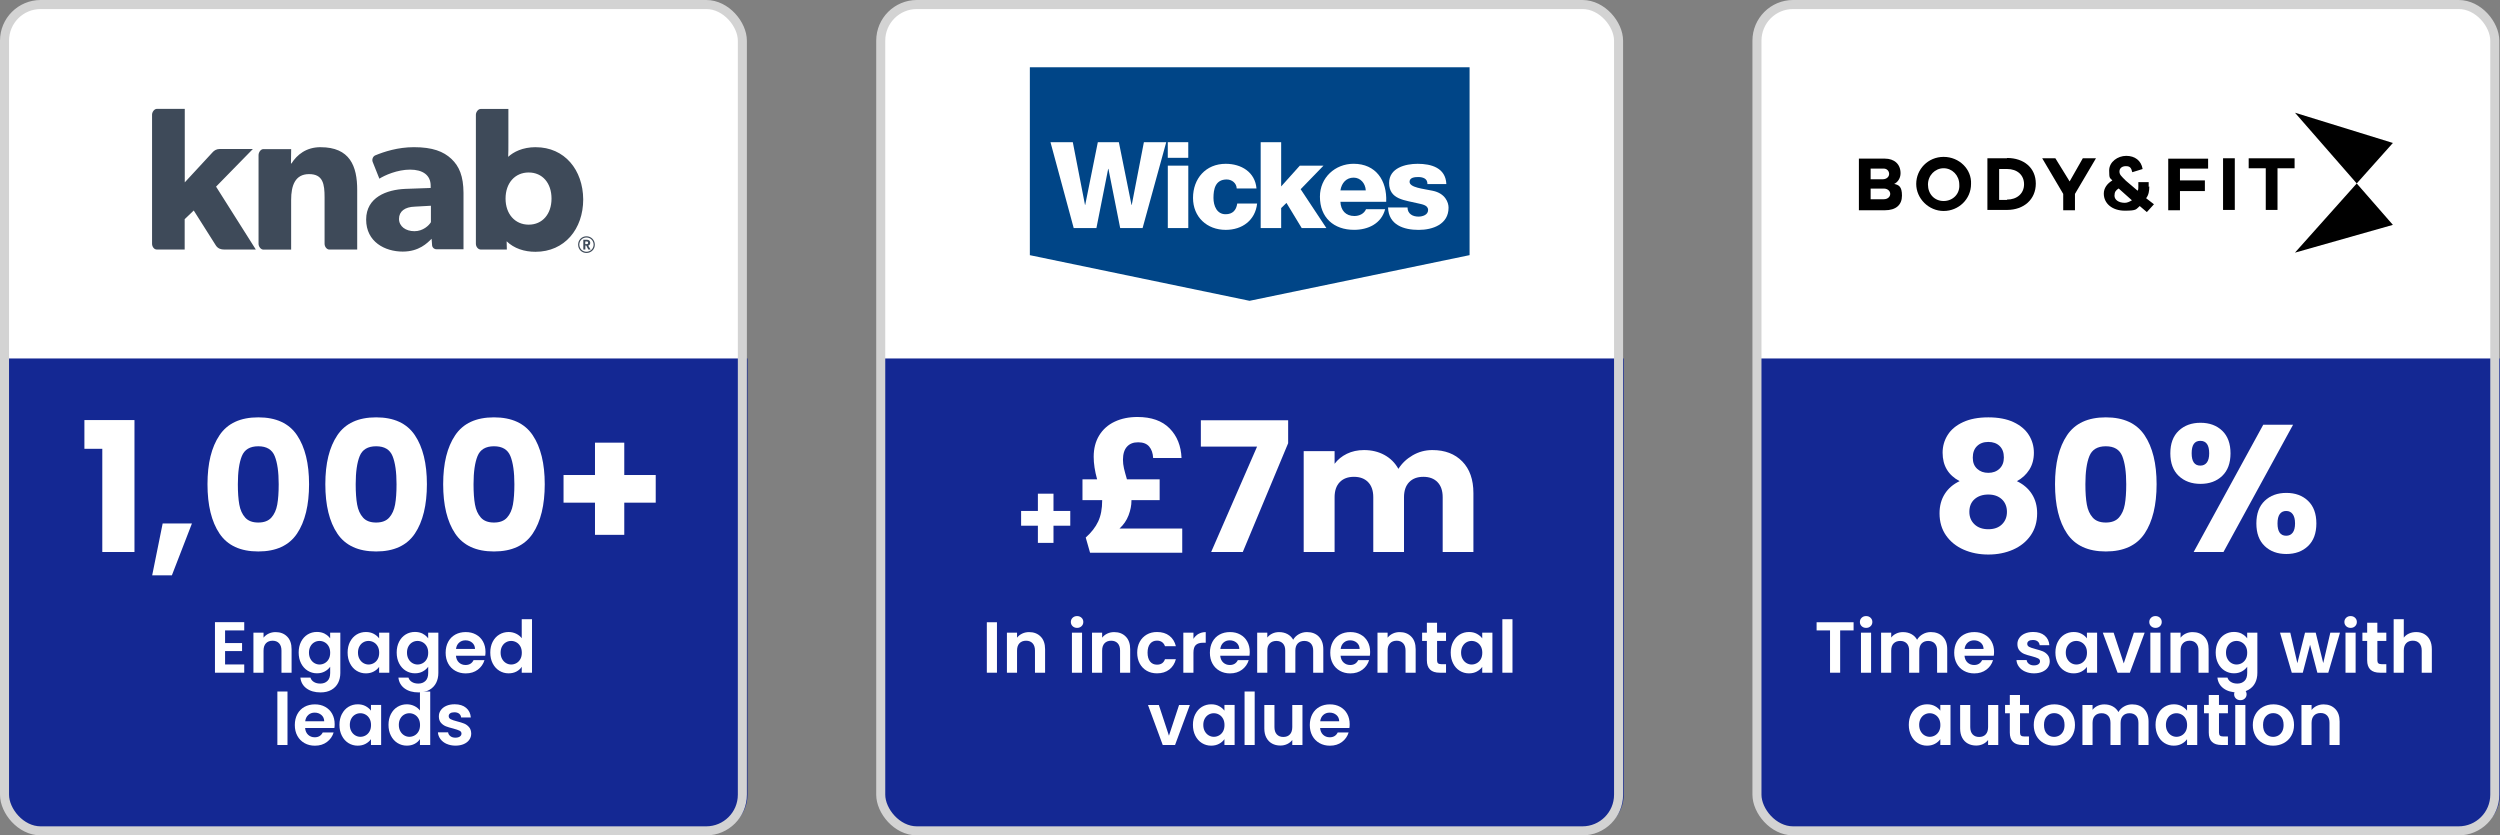 <?xml version="1.0" encoding="UTF-8"?>
<svg id="Layer_2" data-name="Layer 2" xmlns="http://www.w3.org/2000/svg" xmlns:xlink="http://www.w3.org/1999/xlink" viewBox="0 0 829.93 277.32">
  <rect x="0" y="0" width="829.93" height="277.32" fill="#808080" stroke="none"/>
  <defs>
    <style>
      .cls-1 {
        fill: #004587;
      }

      .cls-2 {
        fill: #fff;
      }

      .cls-3, .cls-4 {
        fill: none;
      }

      .cls-5 {
        clip-path: url(#clippath-1);
      }

      .cls-4 {
        stroke: #d3d3d3;
        stroke-miterlimit: 10;
        stroke-width: 3px;
      }

      .cls-6 {
        fill: #3e4a59;
      }

      .cls-7 {
        clip-path: url(#clippath);
      }

      .cls-8 {
        fill: #142893;
      }
    </style>
    <clipPath id="clippath">
      <rect class="cls-3" x="336.66" y="17.12" width="156.38" height="88.12"/>
    </clipPath>
    <clipPath id="clippath-1">
      <rect class="cls-3" x="336.66" y="17.12" width="156.38" height="88.12"/>
    </clipPath>
  </defs>
  <rect class="cls-2" x="1.5" y="1.5" width="244.94" height="271.3" rx="12" ry="12"/>
  <path class="cls-8" d="M1.5,119h246.67v144.82c0,6.62-5.38,12-12,12H13.5c-6.62,0-12-5.38-12-12V119h0Z"/>
  <rect class="cls-4" x="1.5" y="1.5" width="244.94" height="274.32" rx="12" ry="12"/>
  <g>
    <rect class="cls-3" x="3" y="136.28" width="241.63" height="49.54"/>
    <path class="cls-2" d="M28.02,148.99v-9.54h16.62v43.8h-10.68v-34.26h-5.94Z"/>
    <path class="cls-2" d="M63.72,173.77l-6.66,17.22h-6.54l3.48-17.22h9.72Z"/>
    <path class="cls-2" d="M72.87,144.49c2.66-3.96,6.95-5.94,12.87-5.94s10.21,1.98,12.87,5.94c2.66,3.96,3.99,9.38,3.99,16.26s-1.33,12.42-3.99,16.38c-2.66,3.96-6.95,5.94-12.87,5.94s-10.21-1.98-12.87-5.94c-2.66-3.96-3.99-9.42-3.99-16.38s1.33-12.3,3.99-16.26ZM91.2,151.42c-.88-2.18-2.7-3.27-5.46-3.27s-4.58,1.09-5.46,3.27c-.88,2.18-1.32,5.29-1.32,9.33,0,2.72.16,4.97.48,6.75.32,1.78.97,3.22,1.95,4.32.98,1.1,2.43,1.65,4.35,1.65s3.37-.55,4.35-1.65c.98-1.1,1.63-2.54,1.95-4.32.32-1.78.48-4.03.48-6.75,0-4.04-.44-7.15-1.32-9.33Z"/>
    <path class="cls-2" d="M111.99,144.49c2.66-3.96,6.95-5.94,12.87-5.94s10.21,1.98,12.87,5.94c2.66,3.96,3.99,9.38,3.99,16.26s-1.33,12.42-3.99,16.38c-2.66,3.96-6.95,5.94-12.87,5.94s-10.21-1.98-12.87-5.94c-2.66-3.96-3.99-9.42-3.99-16.38s1.33-12.3,3.99-16.26ZM130.32,151.42c-.88-2.18-2.7-3.27-5.46-3.27s-4.58,1.09-5.46,3.27c-.88,2.18-1.32,5.29-1.32,9.33,0,2.72.16,4.97.48,6.75.32,1.78.97,3.22,1.95,4.32.98,1.1,2.43,1.65,4.35,1.65s3.37-.55,4.35-1.65c.98-1.1,1.63-2.54,1.95-4.32.32-1.78.48-4.03.48-6.75,0-4.04-.44-7.15-1.32-9.33Z"/>
    <path class="cls-2" d="M151.11,144.49c2.66-3.96,6.95-5.94,12.87-5.94s10.21,1.98,12.87,5.94c2.66,3.96,3.99,9.38,3.99,16.26s-1.33,12.42-3.99,16.38c-2.66,3.96-6.95,5.94-12.87,5.94s-10.21-1.98-12.87-5.94c-2.66-3.96-3.99-9.42-3.99-16.38s1.33-12.3,3.99-16.26ZM169.44,151.42c-.88-2.18-2.7-3.27-5.46-3.27s-4.58,1.09-5.46,3.27c-.88,2.18-1.32,5.29-1.32,9.33,0,2.72.16,4.97.48,6.75.32,1.78.97,3.22,1.95,4.32.98,1.1,2.43,1.65,4.35,1.65s3.37-.55,4.35-1.65c.98-1.1,1.63-2.54,1.95-4.32.32-1.78.48-4.03.48-6.75,0-4.04-.44-7.15-1.32-9.33Z"/>
    <path class="cls-2" d="M217.68,166.87h-10.44v10.68h-9.72v-10.68h-10.44v-9.18h10.44v-10.74h9.72v10.74h10.44v9.18Z"/>
  </g>
  <g>
    <rect class="cls-3" x="9.92" y="195.34" width="228.1" height="62.21"/>
    <path class="cls-2" d="M74.72,209.28v4.2h5.64v2.66h-5.64v4.44h6.36v2.74h-9.72v-16.78h9.72v2.74h-6.36Z"/>
    <path class="cls-2" d="M95.34,211.34c.98,1,1.46,2.4,1.46,4.19v7.8h-3.36v-7.34c0-1.06-.26-1.87-.79-2.44-.53-.57-1.25-.85-2.16-.85s-1.66.28-2.2.85c-.54.57-.8,1.38-.8,2.44v7.34h-3.36v-13.3h3.36v1.66c.45-.58,1.02-1.03,1.72-1.36.7-.33,1.46-.49,2.29-.49,1.58,0,2.86.5,3.84,1.5Z"/>
    <path class="cls-2" d="M107.82,210.4c.75.39,1.34.9,1.78,1.52v-1.9h3.38v13.39c0,1.23-.25,2.33-.74,3.3-.5.97-1.24,1.74-2.23,2.3-.99.57-2.19.85-3.6.85-1.89,0-3.44-.44-4.64-1.32s-1.89-2.08-2.05-3.6h3.34c.18.61.56,1.09,1.14,1.45.58.36,1.29.54,2.12.54.98,0,1.77-.29,2.38-.88.61-.58.91-1.47.91-2.65v-2.06c-.43.62-1.03,1.14-1.79,1.56s-1.63.62-2.6.62c-1.12,0-2.14-.29-3.07-.86-.93-.58-1.66-1.39-2.2-2.44-.54-1.05-.8-2.25-.8-3.61s.27-2.54.8-3.58c.54-1.04,1.26-1.84,2.18-2.4.92-.56,1.95-.84,3.08-.84.99,0,1.86.2,2.62.59ZM109.12,214.58c-.32-.58-.75-1.03-1.3-1.34-.54-.31-1.13-.47-1.75-.47s-1.2.15-1.73.46c-.53.3-.96.75-1.28,1.33s-.49,1.28-.49,2.08.16,1.5.49,2.1c.33.6.76,1.06,1.3,1.38.54.32,1.11.48,1.72.48s1.21-.16,1.75-.47c.54-.31.98-.76,1.3-1.34.32-.58.48-1.28.48-2.1s-.16-1.52-.48-2.1Z"/>
    <path class="cls-2" d="M116.21,213.05c.54-1.04,1.26-1.84,2.18-2.4.92-.56,1.95-.84,3.08-.84.99,0,1.86.2,2.6.6.74.4,1.34.9,1.79,1.51v-1.9h3.38v13.3h-3.38v-1.94c-.43.62-1.03,1.14-1.79,1.55s-1.64.61-2.63.61c-1.12,0-2.14-.29-3.06-.86s-1.65-1.39-2.18-2.44c-.54-1.05-.8-2.25-.8-3.61s.27-2.54.8-3.58ZM125.39,214.58c-.32-.58-.75-1.03-1.3-1.34-.54-.31-1.13-.47-1.75-.47s-1.2.15-1.73.46c-.53.3-.96.75-1.28,1.33s-.49,1.28-.49,2.08.16,1.5.49,2.1c.33.6.76,1.06,1.3,1.38.54.32,1.11.48,1.72.48s1.21-.16,1.75-.47c.54-.31.98-.76,1.3-1.34.32-.58.48-1.28.48-2.1s-.16-1.52-.48-2.1Z"/>
    <path class="cls-2" d="M140.36,210.4c.75.39,1.34.9,1.78,1.52v-1.9h3.38v13.39c0,1.23-.25,2.33-.74,3.3-.5.97-1.24,1.74-2.23,2.3-.99.57-2.19.85-3.6.85-1.89,0-3.44-.44-4.64-1.32s-1.89-2.08-2.05-3.6h3.34c.18.61.56,1.09,1.14,1.45.58.36,1.29.54,2.12.54.98,0,1.77-.29,2.38-.88.61-.58.91-1.47.91-2.65v-2.06c-.43.62-1.03,1.14-1.79,1.56s-1.63.62-2.6.62c-1.12,0-2.14-.29-3.07-.86-.93-.58-1.66-1.39-2.2-2.44-.54-1.05-.8-2.25-.8-3.61s.27-2.54.8-3.58c.54-1.04,1.26-1.84,2.18-2.4.92-.56,1.95-.84,3.08-.84.99,0,1.86.2,2.62.59ZM141.66,214.58c-.32-.58-.75-1.03-1.3-1.34-.54-.31-1.13-.47-1.75-.47s-1.2.15-1.73.46c-.53.3-.96.75-1.28,1.33s-.49,1.28-.49,2.08.16,1.5.49,2.1c.33.6.76,1.06,1.3,1.38.54.32,1.11.48,1.72.48s1.21-.16,1.75-.47c.54-.31.98-.76,1.3-1.34.32-.58.48-1.28.48-2.1s-.16-1.52-.48-2.1Z"/>
    <path class="cls-2" d="M161.08,217.68h-9.72c.08.96.42,1.71,1.01,2.26.59.54,1.32.82,2.18.82,1.25,0,2.14-.54,2.66-1.61h3.62c-.38,1.28-1.12,2.33-2.21,3.16-1.09.82-2.42,1.24-4.01,1.24-1.28,0-2.43-.28-3.44-.85-1.02-.57-1.81-1.37-2.38-2.41-.57-1.04-.85-2.24-.85-3.6s.28-2.58.84-3.62,1.34-1.84,2.35-2.4c1.01-.56,2.17-.84,3.48-.84s2.4.27,3.4.82,1.78,1.32,2.33,2.32c.55,1,.83,2.15.83,3.44,0,.48-.03.91-.1,1.3ZM157.69,215.43c-.02-.86-.33-1.56-.94-2.08-.61-.52-1.35-.78-2.23-.78-.83,0-1.53.25-2.1.76-.57.5-.92,1.2-1.04,2.1h6.31Z"/>
    <path class="cls-2" d="M163.56,213.05c.54-1.04,1.27-1.84,2.2-2.4.93-.56,1.96-.84,3.1-.84.86,0,1.69.19,2.47.56.78.38,1.41.88,1.87,1.5v-6.31h3.41v17.76h-3.41v-1.97c-.42.66-1,1.18-1.75,1.58-.75.4-1.62.6-2.62.6-1.12,0-2.14-.29-3.07-.86-.93-.58-1.66-1.39-2.2-2.44-.54-1.05-.8-2.25-.8-3.61s.27-2.54.8-3.58ZM172.74,214.58c-.32-.58-.75-1.03-1.3-1.34-.54-.31-1.13-.47-1.75-.47s-1.2.15-1.73.46c-.53.3-.96.75-1.28,1.33s-.49,1.28-.49,2.08.16,1.5.49,2.1c.33.6.76,1.06,1.3,1.38.54.32,1.11.48,1.72.48s1.21-.16,1.75-.47c.54-.31.98-.76,1.3-1.34.32-.58.48-1.28.48-2.1s-.16-1.52-.48-2.1Z"/>
    <path class="cls-2" d="M95.44,229.56v17.76h-3.36v-17.76h3.36Z"/>
    <path class="cls-2" d="M111.01,241.68h-9.72c.08.96.42,1.71,1.01,2.26.59.54,1.32.82,2.18.82,1.25,0,2.14-.54,2.66-1.61h3.62c-.38,1.28-1.12,2.33-2.21,3.16-1.09.82-2.42,1.24-4.01,1.24-1.28,0-2.43-.28-3.44-.85-1.02-.57-1.81-1.37-2.38-2.41-.57-1.04-.85-2.24-.85-3.6s.28-2.58.84-3.62,1.34-1.84,2.35-2.4c1.01-.56,2.17-.84,3.48-.84s2.4.27,3.4.82,1.78,1.32,2.33,2.32c.55,1,.83,2.15.83,3.44,0,.48-.03.91-.1,1.3ZM107.63,239.43c-.02-.86-.33-1.56-.94-2.08-.61-.52-1.35-.78-2.23-.78-.83,0-1.53.25-2.1.76-.57.5-.92,1.2-1.04,2.1h6.31Z"/>
    <path class="cls-2" d="M113.5,237.05c.54-1.04,1.26-1.84,2.18-2.4.92-.56,1.95-.84,3.08-.84.99,0,1.86.2,2.6.6.74.4,1.34.9,1.79,1.51v-1.9h3.38v13.3h-3.38v-1.94c-.43.62-1.03,1.14-1.79,1.55s-1.64.61-2.63.61c-1.12,0-2.14-.29-3.06-.86s-1.65-1.39-2.18-2.44c-.54-1.05-.8-2.25-.8-3.61s.27-2.54.8-3.58ZM122.68,238.58c-.32-.58-.75-1.03-1.3-1.34-.54-.31-1.13-.47-1.75-.47s-1.2.15-1.73.46c-.53.3-.96.75-1.28,1.33s-.49,1.28-.49,2.08.16,1.5.49,2.1c.33.6.76,1.06,1.3,1.38.54.32,1.11.48,1.72.48s1.21-.16,1.75-.47c.54-.31.98-.76,1.3-1.34.32-.58.48-1.28.48-2.1s-.16-1.52-.48-2.1Z"/>
    <path class="cls-2" d="M129.77,237.05c.54-1.04,1.27-1.84,2.2-2.4.93-.56,1.96-.84,3.1-.84.86,0,1.69.19,2.47.56.78.38,1.41.88,1.87,1.5v-6.31h3.41v17.76h-3.41v-1.97c-.42.66-1,1.18-1.75,1.58-.75.4-1.62.6-2.62.6-1.12,0-2.14-.29-3.07-.86-.93-.58-1.66-1.39-2.2-2.44-.54-1.05-.8-2.25-.8-3.61s.27-2.54.8-3.58ZM138.95,238.58c-.32-.58-.75-1.03-1.3-1.34-.54-.31-1.13-.47-1.75-.47s-1.2.15-1.73.46c-.53.3-.96.75-1.28,1.33s-.49,1.28-.49,2.08.16,1.5.49,2.1c.33.6.76,1.06,1.3,1.38.54.32,1.11.48,1.72.48s1.21-.16,1.75-.47c.54-.31.98-.76,1.3-1.34.32-.58.48-1.28.48-2.1s-.16-1.52-.48-2.1Z"/>
    <path class="cls-2" d="M148.26,246.95c-.86-.39-1.55-.92-2.05-1.6-.5-.67-.78-1.42-.83-2.23h3.38c.06.51.32.94.76,1.27.44.34.99.5,1.64.5s1.14-.13,1.5-.38c.36-.26.54-.58.54-.98,0-.43-.22-.76-.66-.97-.44-.22-1.14-.45-2.1-.71-.99-.24-1.8-.49-2.44-.74-.63-.26-1.18-.65-1.63-1.18-.46-.53-.68-1.24-.68-2.14,0-.74.21-1.41.64-2.02s1.03-1.09,1.82-1.44c.79-.35,1.72-.53,2.8-.53,1.58,0,2.85.4,3.79,1.19.94.79,1.46,1.86,1.56,3.2h-3.22c-.05-.53-.27-.95-.66-1.26-.39-.31-.92-.47-1.57-.47-.61,0-1.08.11-1.4.34-.33.22-.49.54-.49.94,0,.45.22.79.67,1.02.45.23,1.14.47,2.09.71.96.24,1.75.49,2.38.74.62.26,1.16.65,1.62,1.19s.69,1.24.71,2.12c0,.77-.21,1.46-.64,2.06-.42.61-1.03,1.08-1.82,1.43-.79.34-1.72.52-2.77.52s-2.06-.2-2.93-.59Z"/>
  </g>
  <rect class="cls-2" x="292.38" y="1.5" width="244.94" height="271.3" rx="12" ry="12"/>
  <path class="cls-8" d="M292.38,119h246.67v144.82c0,6.62-5.38,12-12,12h-222.67c-6.62,0-12-5.38-12-12V119h0Z"/>
  <rect class="cls-4" x="292.38" y="1.5" width="244.94" height="274.32" rx="12" ry="12"/>
  <g>
    <rect class="cls-3" x="320.39" y="136.28" width="188.93" height="49.54"/>
    <path class="cls-2" d="M355.3,174.52h-5.57v5.7h-5.18v-5.7h-5.57v-4.9h5.57v-5.73h5.18v5.73h5.57v4.9Z"/>
    <path class="cls-2" d="M392.47,175.45v8.04h-30.6l-1.44-5.04c1.88-1.68,3.26-3.46,4.14-5.34.88-1.88,1.32-4.2,1.32-6.96v-.12h-6.54v-6.9h4.86c-.76-2.72-1.14-5.22-1.14-7.5,0-2.72.61-5.08,1.83-7.08,1.22-2,2.93-3.52,5.13-4.56,2.2-1.04,4.72-1.56,7.56-1.56,4.64,0,8.2,1.26,10.68,3.78,2.48,2.52,3.8,5.8,3.96,9.84h-9.42c-.08-1.6-.52-2.87-1.32-3.81-.8-.94-2.02-1.41-3.66-1.41s-2.84.49-3.72,1.47c-.88.98-1.32,2.43-1.32,4.35,0,.92.11,1.86.33,2.82.22.96.55,2.18.99,3.66h10.86v6.9h-9.36v.18c0,1.56-.32,3.18-.96,4.86-.64,1.68-1.64,3.14-3,4.38h20.82Z"/>
    <path class="cls-2" d="M427.63,147.13l-15.06,36.12h-10.5l15.24-34.98h-18.66v-8.76h28.98v7.62Z"/>
    <path class="cls-2" d="M485.44,153.19c2.46,2.52,3.69,6.02,3.69,10.5v19.56h-10.2v-18.18c0-2.16-.57-3.83-1.71-5.01-1.14-1.18-2.71-1.77-4.71-1.77s-3.57.59-4.71,1.77c-1.14,1.18-1.71,2.85-1.71,5.01v18.18h-10.2v-18.18c0-2.16-.57-3.83-1.71-5.01-1.14-1.18-2.71-1.77-4.71-1.77s-3.57.59-4.71,1.77c-1.14,1.18-1.71,2.85-1.71,5.01v18.18h-10.26v-33.48h10.26v4.2c1.04-1.4,2.4-2.51,4.08-3.33,1.68-.82,3.58-1.23,5.7-1.23,2.52,0,4.77.54,6.75,1.62,1.98,1.08,3.53,2.62,4.65,4.62,1.16-1.84,2.74-3.34,4.74-4.5,2-1.16,4.18-1.74,6.54-1.74,4.16,0,7.47,1.26,9.93,3.78Z"/>
  </g>
  <g>
    <rect class="cls-3" x="300.8" y="195.34" width="228.1" height="62.21"/>
    <path class="cls-2" d="M330.96,206.57v16.75h-3.36v-16.75h3.36Z"/>
    <path class="cls-2" d="M345.48,211.34c.98,1,1.46,2.4,1.46,4.19v7.8h-3.36v-7.34c0-1.06-.26-1.87-.79-2.44-.53-.57-1.25-.85-2.16-.85s-1.66.28-2.2.85c-.54.57-.8,1.38-.8,2.44v7.34h-3.36v-13.3h3.36v1.66c.45-.58,1.02-1.03,1.72-1.36.7-.33,1.46-.49,2.29-.49,1.58,0,2.86.5,3.84,1.5Z"/>
    <path class="cls-2" d="M356.08,207.88c-.39-.38-.59-.84-.59-1.4s.2-1.03.59-1.4.88-.56,1.48-.56,1.08.19,1.48.56.59.84.59,1.4-.2,1.03-.59,1.4-.88.56-1.48.56-1.08-.19-1.48-.56ZM359.21,210.03v13.3h-3.36v-13.3h3.36Z"/>
    <path class="cls-2" d="M373.73,211.34c.98,1,1.46,2.4,1.46,4.19v7.8h-3.36v-7.34c0-1.06-.26-1.87-.79-2.44-.53-.57-1.25-.85-2.16-.85s-1.66.28-2.2.85c-.54.57-.8,1.38-.8,2.44v7.34h-3.36v-13.3h3.36v1.66c.45-.58,1.02-1.03,1.72-1.36.7-.33,1.46-.49,2.29-.49,1.58,0,2.86.5,3.84,1.5Z"/>
    <path class="cls-2" d="M378.36,213.06c.56-1.03,1.34-1.83,2.33-2.4.99-.57,2.13-.85,3.41-.85,1.65,0,3.01.41,4.09,1.24s1.8,1.98,2.17,3.47h-3.62c-.19-.58-.52-1.03-.97-1.36s-1.02-.49-1.69-.49c-.96,0-1.72.35-2.28,1.04s-.84,1.68-.84,2.96.28,2.24.84,2.94c.56.7,1.32,1.04,2.28,1.04,1.36,0,2.25-.61,2.66-1.82h3.62c-.37,1.44-1.1,2.58-2.18,3.43-1.09.85-2.45,1.27-4.08,1.27-1.28,0-2.42-.28-3.41-.85-.99-.57-1.77-1.37-2.33-2.4s-.84-2.24-.84-3.61.28-2.58.84-3.61Z"/>
    <path class="cls-2" d="M397.88,210.44c.7-.4,1.49-.6,2.39-.6v3.53h-.89c-1.06,0-1.85.25-2.39.74s-.8,1.36-.8,2.59v6.62h-3.36v-13.3h3.36v2.06c.43-.7,1-1.26,1.69-1.66Z"/>
    <path class="cls-2" d="M414.79,217.68h-9.72c.08.96.42,1.71,1.01,2.26.59.54,1.32.82,2.18.82,1.25,0,2.14-.54,2.66-1.61h3.62c-.38,1.28-1.12,2.33-2.21,3.16-1.09.82-2.42,1.24-4.01,1.24-1.28,0-2.43-.28-3.44-.85-1.02-.57-1.81-1.37-2.38-2.41-.57-1.04-.85-2.24-.85-3.6s.28-2.58.84-3.62,1.34-1.84,2.35-2.4c1.01-.56,2.17-.84,3.48-.84s2.4.27,3.4.82,1.78,1.32,2.33,2.32c.55,1,.83,2.15.83,3.44,0,.48-.03.91-.1,1.3ZM411.41,215.43c-.02-.86-.33-1.56-.94-2.08-.61-.52-1.35-.78-2.23-.78-.83,0-1.53.25-2.1.76-.57.5-.92,1.2-1.04,2.1h6.31Z"/>
    <path class="cls-2" d="M437.8,211.34c1,1,1.5,2.4,1.5,4.19v7.8h-3.36v-7.34c0-1.04-.26-1.84-.79-2.39-.53-.55-1.25-.83-2.16-.83s-1.64.28-2.17.83-.8,1.35-.8,2.39v7.34h-3.36v-7.34c0-1.04-.26-1.84-.79-2.39-.53-.55-1.25-.83-2.16-.83s-1.66.28-2.2.83-.8,1.35-.8,2.39v7.34h-3.36v-13.3h3.36v1.61c.43-.56.99-1,1.67-1.32.68-.32,1.43-.48,2.24-.48,1.04,0,1.97.22,2.78.66s1.45,1.07,1.9,1.88c.43-.77,1.06-1.38,1.88-1.85.82-.46,1.72-.7,2.68-.7,1.63,0,2.95.5,3.95,1.5Z"/>
    <path class="cls-2" d="M454.75,217.68h-9.72c.08.96.42,1.71,1.01,2.26.59.54,1.32.82,2.18.82,1.25,0,2.14-.54,2.66-1.61h3.62c-.38,1.28-1.12,2.33-2.21,3.16-1.09.82-2.42,1.24-4.01,1.24-1.28,0-2.43-.28-3.44-.85-1.02-.57-1.81-1.37-2.38-2.41-.57-1.04-.85-2.24-.85-3.6s.28-2.58.84-3.62,1.34-1.84,2.35-2.4c1.01-.56,2.17-.84,3.48-.84s2.4.27,3.4.82,1.78,1.32,2.33,2.32c.55,1,.83,2.15.83,3.44,0,.48-.03.91-.1,1.3ZM451.37,215.43c-.02-.86-.33-1.56-.94-2.08-.61-.52-1.35-.78-2.23-.78-.83,0-1.53.25-2.1.76-.57.5-.92,1.2-1.04,2.1h6.31Z"/>
    <path class="cls-2" d="M468.5,211.34c.98,1,1.46,2.4,1.46,4.19v7.8h-3.36v-7.34c0-1.06-.26-1.87-.79-2.44-.53-.57-1.25-.85-2.16-.85s-1.66.28-2.2.85c-.54.57-.8,1.38-.8,2.44v7.34h-3.36v-13.3h3.36v1.66c.45-.58,1.02-1.03,1.72-1.36.7-.33,1.46-.49,2.29-.49,1.58,0,2.86.5,3.84,1.5Z"/>
    <path class="cls-2" d="M477.07,212.79v6.43c0,.45.11.77.32.97.22.2.58.3,1.09.3h1.56v2.83h-2.11c-2.83,0-4.25-1.38-4.25-4.13v-6.41h-1.58v-2.76h1.58v-3.29h3.38v3.29h2.98v2.76h-2.98Z"/>
    <path class="cls-2" d="M482.41,213.05c.54-1.04,1.26-1.84,2.18-2.4.92-.56,1.95-.84,3.08-.84.99,0,1.86.2,2.6.6.74.4,1.34.9,1.79,1.51v-1.9h3.38v13.3h-3.38v-1.94c-.43.62-1.03,1.14-1.79,1.55s-1.64.61-2.63.61c-1.12,0-2.14-.29-3.06-.86s-1.65-1.39-2.18-2.44c-.54-1.05-.8-2.25-.8-3.61s.27-2.54.8-3.58ZM491.59,214.58c-.32-.58-.75-1.03-1.3-1.34-.54-.31-1.13-.47-1.75-.47s-1.2.15-1.73.46c-.53.3-.96.75-1.28,1.33s-.49,1.28-.49,2.08.16,1.5.49,2.1c.33.6.76,1.06,1.3,1.38.54.32,1.11.48,1.72.48s1.21-.16,1.75-.47c.54-.31.98-.76,1.3-1.34.32-.58.48-1.28.48-2.1s-.16-1.52-.48-2.1Z"/>
    <path class="cls-2" d="M502.1,205.56v17.76h-3.36v-17.76h3.36Z"/>
    <path class="cls-2" d="M388.06,244.23l3.36-10.2h3.58l-4.92,13.3h-4.08l-4.9-13.3h3.6l3.36,10.2Z"/>
    <path class="cls-2" d="M396.83,237.05c.54-1.04,1.26-1.84,2.18-2.4.92-.56,1.95-.84,3.08-.84.99,0,1.86.2,2.6.6.74.4,1.34.9,1.79,1.51v-1.9h3.38v13.3h-3.38v-1.94c-.43.62-1.03,1.14-1.79,1.55s-1.64.61-2.63.61c-1.12,0-2.14-.29-3.06-.86s-1.65-1.39-2.18-2.44c-.54-1.05-.8-2.25-.8-3.61s.27-2.54.8-3.58ZM406.01,238.58c-.32-.58-.75-1.03-1.3-1.34-.54-.31-1.13-.47-1.75-.47s-1.2.15-1.73.46c-.53.3-.96.75-1.28,1.33s-.49,1.28-.49,2.08.16,1.5.49,2.1c.33.6.76,1.06,1.3,1.38.54.32,1.11.48,1.72.48s1.21-.16,1.75-.47c.54-.31.98-.76,1.3-1.34.32-.58.48-1.28.48-2.1s-.16-1.52-.48-2.1Z"/>
    <path class="cls-2" d="M416.52,229.56v17.76h-3.36v-17.76h3.36Z"/>
    <path class="cls-2" d="M432.38,234.03v13.3h-3.38v-1.68c-.43.58-1,1.03-1.69,1.36-.7.33-1.45.49-2.27.49-1.04,0-1.96-.22-2.76-.66-.8-.44-1.43-1.09-1.88-1.94-.46-.86-.68-1.88-.68-3.06v-7.8h3.36v7.32c0,1.06.26,1.87.79,2.44s1.25.85,2.16.85,1.66-.28,2.18-.85c.53-.57.79-1.38.79-2.44v-7.32h3.38Z"/>
    <path class="cls-2" d="M447.96,241.68h-9.72c.08.96.42,1.71,1.01,2.26.59.54,1.32.82,2.18.82,1.25,0,2.14-.54,2.66-1.61h3.62c-.38,1.28-1.12,2.33-2.21,3.16-1.09.82-2.42,1.24-4.01,1.24-1.28,0-2.43-.28-3.44-.85-1.02-.57-1.81-1.37-2.38-2.41-.57-1.04-.85-2.24-.85-3.6s.28-2.58.84-3.62,1.34-1.84,2.35-2.4c1.01-.56,2.17-.84,3.48-.84s2.4.27,3.4.82,1.78,1.32,2.33,2.32c.55,1,.83,2.15.83,3.44,0,.48-.03.91-.1,1.3ZM444.58,239.43c-.02-.86-.33-1.56-.94-2.08-.61-.52-1.35-.78-2.23-.78-.83,0-1.53.25-2.1.76-.57.5-.92,1.2-1.04,2.1h6.31Z"/>
  </g>
  <rect class="cls-2" x="583.26" y="1.5" width="244.94" height="271.3" rx="12" ry="12"/>
  <path class="cls-8" d="M583.26,119h246.67v144.82c0,6.62-5.38,12-12,12h-222.67c-6.62,0-12-5.38-12-12V119h0Z"/>
  <rect class="cls-4" x="583.26" y="1.5" width="244.94" height="274.32" rx="12" ry="12"/>
  <g>
    <rect class="cls-3" x="583.26" y="136.28" width="244.94" height="49.54"/>
    <path class="cls-2" d="M644.89,150.31c0-2.16.56-4.13,1.68-5.91,1.12-1.78,2.82-3.2,5.1-4.26,2.28-1.06,5.08-1.59,8.4-1.59s6.11.53,8.37,1.59c2.26,1.06,3.95,2.48,5.07,4.26,1.12,1.78,1.68,3.75,1.68,5.91s-.51,4.04-1.53,5.64c-1.02,1.6-2.39,2.86-4.11,3.78,2.16,1.04,3.82,2.47,4.98,4.29,1.16,1.82,1.74,3.95,1.74,6.39,0,2.84-.72,5.29-2.16,7.35-1.44,2.06-3.39,3.63-5.85,4.71s-5.19,1.62-8.19,1.62-5.73-.54-8.19-1.62-4.41-2.65-5.85-4.71c-1.44-2.06-2.16-4.51-2.16-7.35,0-2.48.58-4.63,1.74-6.45s2.8-3.23,4.92-4.23c-3.76-2-5.64-5.14-5.64-9.42ZM655.51,165.7c-1.16,1.02-1.74,2.43-1.74,4.23,0,1.68.57,3.06,1.71,4.14,1.14,1.08,2.67,1.62,4.59,1.62s3.43-.54,4.53-1.62c1.1-1.08,1.65-2.46,1.65-4.14s-.57-3.16-1.71-4.2c-1.14-1.04-2.63-1.56-4.47-1.56s-3.4.51-4.56,1.53ZM663.82,148.06c-.94-.9-2.19-1.35-3.75-1.35s-2.81.46-3.75,1.38c-.94.92-1.41,2.2-1.41,3.84s.48,2.79,1.44,3.69c.96.9,2.2,1.35,3.72,1.35s2.76-.46,3.72-1.38c.96-.92,1.44-2.16,1.44-3.72,0-1.64-.47-2.91-1.41-3.81Z"/>
    <path class="cls-2" d="M686.2,144.49c2.66-3.96,6.95-5.94,12.87-5.94s10.21,1.98,12.87,5.94c2.66,3.96,3.99,9.38,3.99,16.26s-1.33,12.42-3.99,16.38-6.95,5.94-12.87,5.94-10.21-1.98-12.87-5.94-3.99-9.42-3.99-16.38,1.33-12.3,3.99-16.26ZM704.53,151.42c-.88-2.18-2.7-3.27-5.46-3.27s-4.58,1.09-5.46,3.27c-.88,2.18-1.32,5.29-1.32,9.33,0,2.72.16,4.97.48,6.75.32,1.78.97,3.22,1.95,4.32.98,1.1,2.43,1.65,4.35,1.65s3.37-.55,4.35-1.65c.98-1.1,1.63-2.54,1.95-4.32.32-1.78.48-4.03.48-6.75,0-4.04-.44-7.15-1.32-9.33Z"/>
    <path class="cls-2" d="M723.28,142.99c1.86-1.76,4.27-2.64,7.23-2.64s5.36.88,7.2,2.64,2.76,4.26,2.76,7.5-.92,5.74-2.76,7.5-4.24,2.64-7.2,2.64-5.37-.88-7.23-2.64c-1.86-1.76-2.79-4.26-2.79-7.5s.93-5.74,2.79-7.5ZM727.57,150.49c0,2.72.96,4.08,2.88,4.08.92,0,1.64-.34,2.16-1.02.52-.68.78-1.7.78-3.06,0-2.76-.98-4.14-2.94-4.14s-2.88,1.38-2.88,4.14ZM761.23,141.01l-23.1,42.24h-9.9l23.1-42.24h9.9ZM751.81,166.27c1.84-1.76,4.24-2.64,7.2-2.64s5.36.88,7.2,2.64c1.84,1.76,2.76,4.26,2.76,7.5s-.92,5.74-2.76,7.5c-1.84,1.76-4.24,2.64-7.2,2.64s-5.36-.88-7.2-2.64c-1.84-1.76-2.76-4.26-2.76-7.5s.92-5.74,2.76-7.5ZM756.82,170.65c-.5.68-.75,1.72-.75,3.12,0,2.72.96,4.08,2.88,4.08.92,0,1.64-.34,2.16-1.02.52-.68.78-1.7.78-3.06s-.26-2.39-.78-3.09c-.52-.7-1.24-1.05-2.16-1.05s-1.63.34-2.13,1.02Z"/>
  </g>
  <g>
    <rect class="cls-3" x="591.51" y="195.34" width="228.1" height="62.21"/>
    <path class="cls-2" d="M615.34,206.57v2.71h-4.46v14.04h-3.36v-14.04h-4.46v-2.71h12.29Z"/>
    <path class="cls-2" d="M618.02,207.88c-.39-.38-.59-.84-.59-1.4s.2-1.03.59-1.4c.39-.38.88-.56,1.48-.56s1.08.19,1.48.56c.39.38.59.84.59,1.4s-.2,1.03-.59,1.4c-.39.38-.88.56-1.48.56s-1.08-.19-1.48-.56ZM621.15,210.03v13.3h-3.36v-13.3h3.36Z"/>
    <path class="cls-2" d="M644.92,211.34c1,1,1.5,2.4,1.5,4.19v7.8h-3.36v-7.34c0-1.04-.26-1.84-.79-2.39-.53-.55-1.25-.83-2.16-.83s-1.64.28-2.17.83-.8,1.35-.8,2.39v7.34h-3.36v-7.34c0-1.04-.26-1.84-.79-2.39-.53-.55-1.25-.83-2.16-.83s-1.66.28-2.2.83-.8,1.35-.8,2.39v7.34h-3.36v-13.3h3.36v1.61c.43-.56.99-1,1.67-1.32.68-.32,1.43-.48,2.24-.48,1.04,0,1.97.22,2.78.66.82.44,1.45,1.07,1.9,1.88.43-.77,1.06-1.38,1.88-1.85s1.72-.7,2.68-.7c1.63,0,2.95.5,3.95,1.5Z"/>
    <path class="cls-2" d="M661.88,217.68h-9.72c.08.96.42,1.71,1.01,2.26.59.54,1.32.82,2.18.82,1.25,0,2.14-.54,2.66-1.61h3.62c-.38,1.28-1.12,2.33-2.21,3.16-1.09.82-2.42,1.24-4.01,1.24-1.28,0-2.43-.28-3.44-.85-1.02-.57-1.81-1.37-2.38-2.41s-.85-2.24-.85-3.6.28-2.58.84-3.62c.56-1.04,1.34-1.84,2.35-2.4,1.01-.56,2.17-.84,3.48-.84s2.4.27,3.4.82,1.78,1.32,2.33,2.32c.55,1,.83,2.15.83,3.44,0,.48-.03.91-.1,1.3ZM658.49,215.43c-.02-.86-.33-1.56-.94-2.08-.61-.52-1.35-.78-2.23-.78-.83,0-1.53.25-2.1.76s-.92,1.2-1.04,2.1h6.31Z"/>
    <path class="cls-2" d="M672.29,222.95c-.86-.39-1.55-.92-2.05-1.6-.5-.67-.78-1.42-.83-2.23h3.38c.06.51.32.94.76,1.27.44.34.99.5,1.64.5s1.14-.13,1.5-.38c.36-.26.54-.58.54-.98,0-.43-.22-.76-.66-.97-.44-.22-1.14-.45-2.1-.71-.99-.24-1.8-.49-2.44-.74s-1.18-.65-1.63-1.18c-.46-.53-.68-1.24-.68-2.14,0-.74.21-1.41.64-2.02s1.03-1.09,1.82-1.44c.79-.35,1.72-.53,2.8-.53,1.58,0,2.85.4,3.79,1.19.94.79,1.46,1.86,1.56,3.2h-3.22c-.05-.53-.27-.95-.66-1.26-.39-.31-.92-.47-1.57-.47-.61,0-1.08.11-1.4.34-.33.22-.49.54-.49.94,0,.45.22.79.67,1.02.45.23,1.14.47,2.09.71.96.24,1.75.49,2.38.74.62.26,1.16.65,1.62,1.19s.69,1.24.71,2.12c0,.77-.21,1.46-.64,2.06-.42.61-1.03,1.08-1.82,1.43-.79.34-1.72.52-2.77.52s-2.06-.2-2.93-.59Z"/>
    <path class="cls-2" d="M683.15,213.05c.54-1.04,1.26-1.84,2.18-2.4.92-.56,1.95-.84,3.08-.84.99,0,1.86.2,2.6.6.74.4,1.34.9,1.79,1.51v-1.9h3.38v13.3h-3.38v-1.94c-.43.62-1.03,1.14-1.79,1.55s-1.64.61-2.63.61c-1.12,0-2.14-.29-3.06-.86s-1.65-1.39-2.18-2.44-.8-2.25-.8-3.61.27-2.54.8-3.58ZM692.33,214.58c-.32-.58-.75-1.03-1.3-1.34-.54-.31-1.13-.47-1.75-.47s-1.2.15-1.73.46c-.53.3-.96.75-1.28,1.33s-.49,1.28-.49,2.08.16,1.5.49,2.1c.33.6.76,1.06,1.3,1.38s1.11.48,1.72.48,1.21-.16,1.75-.47c.54-.31.98-.76,1.3-1.34s.48-1.28.48-2.1-.16-1.52-.48-2.1Z"/>
    <path class="cls-2" d="M705.03,220.23l3.36-10.2h3.58l-4.92,13.3h-4.08l-4.9-13.3h3.6l3.36,10.2Z"/>
    <path class="cls-2" d="M714.09,207.88c-.39-.38-.59-.84-.59-1.4s.2-1.03.59-1.4c.39-.38.88-.56,1.48-.56s1.08.19,1.48.56c.39.38.59.84.59,1.4s-.2,1.03-.59,1.4c-.39.38-.88.56-1.48.56s-1.08-.19-1.48-.56ZM717.22,210.03v13.3h-3.36v-13.3h3.36Z"/>
    <path class="cls-2" d="M731.74,211.34c.98,1,1.46,2.4,1.46,4.19v7.8h-3.36v-7.34c0-1.06-.26-1.87-.79-2.44-.53-.57-1.25-.85-2.16-.85s-1.66.28-2.2.85c-.54.57-.8,1.38-.8,2.44v7.34h-3.36v-13.3h3.36v1.66c.45-.58,1.02-1.03,1.72-1.36s1.46-.49,2.29-.49c1.58,0,2.86.5,3.84,1.5Z"/>
    <path class="cls-2" d="M744.22,210.4c.75.39,1.34.9,1.78,1.52v-1.9h3.38v13.39c0,1.23-.25,2.33-.74,3.3s-1.24,1.74-2.23,2.3c-.99.57-2.19.85-3.6.85-1.89,0-3.44-.44-4.64-1.32s-1.89-2.08-2.05-3.6h3.34c.18.61.56,1.09,1.14,1.45.58.36,1.29.54,2.12.54.98,0,1.77-.29,2.38-.88.61-.58.91-1.47.91-2.65v-2.06c-.43.62-1.03,1.14-1.79,1.56s-1.63.62-2.6.62c-1.12,0-2.14-.29-3.07-.86-.93-.58-1.66-1.39-2.2-2.44s-.8-2.25-.8-3.61.27-2.54.8-3.58,1.26-1.84,2.18-2.4c.92-.56,1.95-.84,3.08-.84.99,0,1.86.2,2.62.59ZM745.52,214.58c-.32-.58-.75-1.03-1.3-1.34-.54-.31-1.13-.47-1.75-.47s-1.2.15-1.73.46c-.53.3-.96.75-1.28,1.33s-.49,1.28-.49,2.08.16,1.5.49,2.1c.33.6.76,1.06,1.3,1.38s1.11.48,1.72.48,1.21-.16,1.75-.47c.54-.31.98-.76,1.3-1.34s.48-1.28.48-2.1-.16-1.52-.48-2.1Z"/>
    <path class="cls-2" d="M776.81,210.03l-3.89,13.3h-3.62l-2.42-9.29-2.42,9.29h-3.65l-3.91-13.3h3.41l2.35,10.13,2.54-10.13h3.55l2.5,10.1,2.35-10.1h3.22Z"/>
    <path class="cls-2" d="M778.86,207.88c-.39-.38-.59-.84-.59-1.4s.2-1.03.59-1.4c.39-.38.88-.56,1.48-.56s1.08.19,1.48.56c.39.38.59.84.59,1.4s-.2,1.03-.59,1.4c-.39.38-.88.56-1.48.56s-1.08-.19-1.48-.56ZM782,210.03v13.3h-3.36v-13.3h3.36Z"/>
    <path class="cls-2" d="M789.22,212.79v6.43c0,.45.11.77.32.97.22.2.58.3,1.09.3h1.56v2.83h-2.11c-2.83,0-4.25-1.38-4.25-4.13v-6.41h-1.58v-2.76h1.58v-3.29h3.38v3.29h2.98v2.76h-2.98Z"/>
    <path class="cls-2" d="M804.8,210.5c.78.44,1.4,1.09,1.84,1.94.44.86.66,1.88.66,3.08v7.8h-3.36v-7.34c0-1.06-.26-1.87-.79-2.44-.53-.57-1.25-.85-2.16-.85s-1.66.28-2.2.85c-.54.57-.8,1.38-.8,2.44v7.34h-3.36v-17.76h3.36v6.12c.43-.58,1.01-1.03,1.73-1.36s1.52-.49,2.4-.49c1.01,0,1.9.22,2.69.66Z"/>
    <path class="cls-2" d="M634.48,237.05c.54-1.04,1.26-1.84,2.18-2.4.92-.56,1.95-.84,3.08-.84.99,0,1.86.2,2.6.6.74.4,1.34.9,1.79,1.51v-1.9h3.38v13.3h-3.38v-1.94c-.43.62-1.03,1.14-1.79,1.55s-1.64.61-2.63.61c-1.12,0-2.14-.29-3.06-.86s-1.65-1.39-2.18-2.44c-.54-1.05-.8-2.25-.8-3.61s.27-2.54.8-3.58ZM643.66,238.58c-.32-.58-.75-1.03-1.3-1.34-.54-.31-1.13-.47-1.75-.47s-1.2.15-1.73.46c-.53.3-.96.75-1.28,1.33s-.49,1.28-.49,2.08.16,1.5.49,2.1c.33.6.76,1.06,1.3,1.38.54.32,1.11.48,1.72.48s1.21-.16,1.75-.47c.54-.31.98-.76,1.3-1.34.32-.58.48-1.28.48-2.1s-.16-1.52-.48-2.1Z"/>
    <path class="cls-2" d="M663.37,234.03v13.3h-3.38v-1.68c-.43.58-1,1.03-1.69,1.36s-1.45.49-2.27.49c-1.04,0-1.96-.22-2.76-.66-.8-.44-1.43-1.09-1.88-1.94-.46-.86-.68-1.88-.68-3.06v-7.8h3.36v7.32c0,1.06.26,1.87.79,2.44.53.57,1.25.85,2.16.85s1.66-.28,2.18-.85c.53-.57.79-1.38.79-2.44v-7.32h3.38Z"/>
    <path class="cls-2" d="M670.59,236.79v6.43c0,.45.11.77.32.97.22.2.58.3,1.09.3h1.56v2.83h-2.11c-2.83,0-4.25-1.38-4.25-4.13v-6.41h-1.58v-2.76h1.58v-3.29h3.38v3.29h2.98v2.76h-2.98Z"/>
    <path class="cls-2" d="M678.44,246.69c-1.02-.57-1.83-1.37-2.41-2.41s-.88-2.24-.88-3.6.3-2.56.9-3.6c.6-1.04,1.42-1.84,2.46-2.41,1.04-.57,2.2-.85,3.48-.85s2.44.29,3.48.85c1.04.57,1.86,1.37,2.46,2.41.6,1.04.9,2.24.9,3.6s-.31,2.56-.92,3.6-1.45,1.84-2.5,2.41c-1.05.57-2.22.85-3.52.85s-2.43-.28-3.46-.85ZM683.61,244.17c.54-.3.96-.74,1.28-1.33.32-.59.48-1.31.48-2.16,0-1.26-.33-2.24-1-2.92-.66-.68-1.48-1.02-2.44-1.02s-1.76.34-2.41,1.02c-.65.68-.97,1.65-.97,2.92s.32,2.24.95,2.92c.63.68,1.43,1.02,2.39,1.02.61,0,1.18-.15,1.72-.44Z"/>
    <path class="cls-2" d="M711.76,235.34c1,1,1.5,2.4,1.5,4.19v7.8h-3.36v-7.34c0-1.04-.26-1.84-.79-2.39-.53-.55-1.25-.83-2.16-.83s-1.64.28-2.17.83-.8,1.35-.8,2.39v7.34h-3.36v-7.34c0-1.04-.26-1.84-.79-2.39-.53-.55-1.25-.83-2.16-.83s-1.66.28-2.2.83-.8,1.35-.8,2.39v7.34h-3.36v-13.3h3.36v1.61c.43-.56.99-1,1.67-1.32.68-.32,1.43-.48,2.24-.48,1.04,0,1.97.22,2.78.66.82.44,1.45,1.07,1.9,1.88.43-.77,1.06-1.38,1.88-1.85s1.72-.7,2.68-.7c1.63,0,2.95.5,3.95,1.5Z"/>
    <path class="cls-2" d="M716.39,237.05c.54-1.04,1.26-1.84,2.18-2.4.92-.56,1.95-.84,3.08-.84.99,0,1.86.2,2.6.6.74.4,1.34.9,1.79,1.51v-1.9h3.38v13.3h-3.38v-1.94c-.43.62-1.03,1.14-1.79,1.55s-1.64.61-2.63.61c-1.12,0-2.14-.29-3.06-.86s-1.65-1.39-2.18-2.44-.8-2.25-.8-3.61.27-2.54.8-3.58ZM725.57,238.58c-.32-.58-.75-1.03-1.3-1.34-.54-.31-1.13-.47-1.75-.47s-1.2.15-1.73.46c-.53.3-.96.75-1.28,1.33s-.49,1.28-.49,2.08.16,1.5.49,2.1c.33.6.76,1.06,1.3,1.38s1.11.48,1.72.48,1.21-.16,1.75-.47c.54-.31.98-.76,1.3-1.34s.48-1.28.48-2.1-.16-1.52-.48-2.1Z"/>
    <path class="cls-2" d="M736.64,236.79v6.43c0,.45.11.77.32.97.22.2.58.3,1.09.3h1.56v2.83h-2.11c-2.83,0-4.25-1.38-4.25-4.13v-6.41h-1.58v-2.76h1.58v-3.29h3.38v3.29h2.98v2.76h-2.98Z"/>
    <path class="cls-2" d="M742.26,231.88c-.39-.38-.59-.84-.59-1.4s.2-1.03.59-1.4c.39-.38.88-.56,1.48-.56s1.08.19,1.48.56c.39.38.59.84.59,1.4s-.2,1.03-.59,1.4c-.39.38-.88.56-1.48.56s-1.08-.19-1.48-.56ZM745.4,234.03v13.3h-3.36v-13.3h3.36Z"/>
    <path class="cls-2" d="M751.16,246.69c-1.02-.57-1.83-1.37-2.41-2.41s-.88-2.24-.88-3.6.3-2.56.9-3.6c.6-1.04,1.42-1.84,2.46-2.41,1.04-.57,2.2-.85,3.48-.85s2.44.29,3.48.85c1.04.57,1.86,1.37,2.46,2.41.6,1.04.9,2.24.9,3.6s-.31,2.56-.92,3.6-1.45,1.84-2.5,2.41c-1.05.57-2.22.85-3.52.85s-2.43-.28-3.46-.85ZM756.33,244.17c.54-.3.96-.74,1.28-1.33.32-.59.48-1.31.48-2.16,0-1.26-.33-2.24-1-2.92-.66-.68-1.48-1.02-2.44-1.02s-1.76.34-2.41,1.02c-.65.68-.97,1.65-.97,2.92s.32,2.24.95,2.92c.63.68,1.43,1.02,2.39,1.02.61,0,1.18-.15,1.72-.44Z"/>
    <path class="cls-2" d="M775.23,235.34c.98,1,1.46,2.4,1.46,4.19v7.8h-3.36v-7.34c0-1.06-.26-1.87-.79-2.44-.53-.57-1.25-.85-2.16-.85s-1.66.28-2.2.85c-.54.57-.8,1.38-.8,2.44v7.34h-3.36v-13.3h3.36v1.66c.45-.58,1.02-1.03,1.72-1.36s1.46-.49,2.29-.49c1.58,0,2.86.5,3.84,1.5Z"/>
  </g>
  <path class="cls-6" d="M106.44,48.86c-4.77,0-7.82,2.47-9.68,5.41h-.17l.07-4.77h-9.24c-.85,0-1.59,1.05-1.59,2v29.44c0,.95.78,1.93,1.62,1.93h9.2v-16.51c0-4.77,1.32-8.56,5.96-8.56s5.14,3.32,5.14,7.72v15.4c0,1.05.78,1.93,1.59,1.93h9.24v-19.73c.03-8.02-2.47-14.25-12.15-14.25h0ZM177.84,48.86c-4.37,0-7.38,1.59-9.14,3.21.07-1.22.07-2.94.07-4.67v-11.23h-9.2c-.85,0-1.59,1.05-1.59,1.93v42.81c0,1.05.78,1.93,1.62,1.93h8.66l-.07-2.74c2.47,2.37,5.82,3.49,9.58,3.49,9.68,0,15.84-7.58,15.84-17.39-.07-9.78-6.16-17.33-15.77-17.33h0ZM175.51,74.58c-4.53,0-7.68-3.52-7.68-8.66s3.11-8.66,7.68-8.66,7.58,3.52,7.58,8.66-3.01,8.66-7.58,8.66ZM83.94,49.47h-11.13c-.85,0-1.73.47-2.27,1.12l-9.2,9.95v-24.4h-9.27c-.85,0-1.59,1.05-1.59,1.93v42.84c0,.95.64,1.93,1.59,1.93h9.24v-10.08l3.01-2.88,7.41,11.71c.68.95,1.62,1.25,2.74,1.25h10.46l-13.2-20.88,12.22-12.49ZM149.86,52.75c-2.64-2.47-6.26-3.89-12.45-3.89-5.31,0-9.88,1.49-12.89,2.74-.78.37-1.12,1.42-.78,2.2l2.2,5.52c1.73-1.12,5.96-3.01,10.19-3.01s6.84,1.83,6.84,5.35v.74l-8.43.3c-6.16.27-12.99,2.77-12.99,10.19s6.26,10.63,12.15,10.63c5.41,0,8.16-2.84,9.58-4.26l.17,2.27c.07.64.64,1.22,1.49,1.22h8.93v-18.71c-.03-5.58-1.42-8.83-3.99-11.27h0ZM143.09,73.7c-.68,1.15-2.64,3.05-5.52,3.05s-5.11-1.59-5.11-4.09,1.93-3.96,5.24-4.06l5.35-.3v5.41h.03ZM194.69,83.98c-1.59,0-2.77-1.22-2.77-2.77s1.22-2.77,2.77-2.77,2.77,1.22,2.77,2.77c.03,1.59-1.25,2.77-2.77,2.77ZM194.69,78.84c-1.32,0-2.37,1.05-2.37,2.37s1.05,2.37,2.37,2.37,2.37-1.05,2.37-2.37-1.05-2.37-2.37-2.37ZM196.08,82.83h-.78l-.68-1.32h-.3v1.32h-.68v-3.25h1.15c.68,0,1.15.37,1.15,1.02s-.41.85-.68.95l.81,1.29ZM194.66,80.16h-.37v.88h.37c.3,0,.58-.07.58-.41,0-.44-.27-.47-.58-.47Z"/>
  <g id="Layer_1-2" data-name="Layer 1-2">
    <g>
      <polygon class="cls-2" points="336.66 17.12 336.66 88.98 414.82 105.24 493.04 88.79 493.04 17.12 336.66 17.12"/>
      <polygon class="cls-1" points="341.88 22.32 341.88 84.71 414.82 99.86 487.86 84.7 487.86 22.32 341.88 22.32"/>
      <polygon class="cls-2" points="379.31 75.71 371.87 75.71 367.97 56.07 367.88 56.07 363.98 75.71 356.44 75.71 348.73 47.2 356.14 47.2 360.19 68.03 360.26 68.03 364.45 47.2 371.43 47.2 375.63 68.03 375.71 68.03 379.74 47.2 387.16 47.2 379.31 75.71"/>
      <path class="cls-2" d="M387.68,54.99h6.8v20.72h-6.8v-20.72ZM394.47,52.39h-6.8v-5.19h6.8v5.19Z"/>
      <g class="cls-7">
        <path class="cls-2" d="M410.55,62.56c-.05-1.75-1.59-2.98-3.31-2.98-3.8,0-4.4,3.23-4.4,6.11,0,2.68,1.15,5.43,4.02,5.43,2.36,0,3.55-1.35,3.87-3.55h6.6c-.61,5.56-4.93,8.74-10.42,8.74-6.23,0-10.86-4.26-10.86-10.62s4.19-11.31,10.86-11.31c5.14,0,9.74,2.73,10.21,8.18h-6.58,0Z"/>
      </g>
      <polygon class="cls-2" points="418.51 47.2 425.31 47.2 425.31 61.89 431.5 54.99 439.36 54.99 431.78 62.81 440.32 75.71 432.13 75.71 427.07 67.36 425.31 69.07 425.31 75.71 418.51 75.71 418.51 47.2"/>
      <g class="cls-5">
        <g>
          <path class="cls-2" d="M453.4,63.21c-.12-2.32-1.75-4.24-4.03-4.24-2.39,0-3.99,1.72-4.39,4.24h8.42ZM444.98,67c.12,2.83,1.75,4.71,4.64,4.71,1.63,0,3.22-.75,3.87-2.27h6.34c-1.24,4.8-5.67,6.86-10.31,6.86-6.74,0-11.34-4.06-11.34-11.01,0-6.36,5.08-10.92,11.18-10.92,7.42,0,11.14,5.6,10.82,12.62h-15.21Z"/>
          <path class="cls-2" d="M467.26,68.87c0,1.05.42,1.81,1.11,2.32.63.48,1.55.72,2.52.72,1.32,0,3.2-.55,3.2-2.2s-2.12-1.9-3.31-2.19c-4.28-1.08-9.63-1.21-9.63-6.78,0-4.99,5.39-6.36,9.46-6.36,4.56,0,9.29,1.33,9.54,6.72h-6.28c0-.89-.31-1.44-.87-1.81-.57-.35-1.31-.52-2.15-.52-1.12,0-2.91.13-2.91,1.57,0,1.96,4.55,2.31,7.67,2.99,4.18.85,5.27,3.88,5.27,5.6,0,5.56-5.27,7.39-9.94,7.39-4.92,0-9.95-1.63-10.15-7.44h6.48,0Z"/>
        </g>
      </g>
    </g>
  </g>
  <g>
    <path d="M761.87,83.87l32.5-9.22-32.5-37.23,32.5,10.04-32.5,36.4Z"/>
    <path d="M628.8,61.06c1.06-.47,2.13-1.77,2.13-3.55,0-3.07-2.13-4.85-5.2-4.85h-8.63v17.14h8.63c3.66,0,5.67-1.77,5.67-4.85s-1.06-3.55-2.6-3.9ZM621,62.6h4.37c1.3,0,2.13.83,2.13,1.77s-.83,1.77-2.13,1.77h-4.37v-3.55ZM625.14,59.52h-4.14v-3.55h4.37c1.06,0,1.77.83,1.77,1.77s-.83,1.77-2.13,1.77h.12Z"/>
    <path d="M741.89,52.55h-3.9v17.14h3.9s0-17.14,0-17.14Z"/>
    <path d="M746.5,52.55v3.31h5.67v13.83h3.9v-13.83h5.67v-3.31h-15.36.12Z"/>
    <path d="M713.3,62.01v-1.54h-3.43v1.54c0,.47,0,1.06-.24,1.3l-3.9-3.31c-1.54-1.54-2.13-2.01-2.13-3.07s.83-1.77,2.13-1.77,1.77.47,2.13,2.01l3.43-1.06c-.47-2.84-2.6-4.37-5.44-4.37s-5.67,2.01-5.67,4.85.24,2.36,1.06,3.31c-1.77,1.06-2.84,2.6-2.84,4.37,0,3.31,2.84,5.67,6.97,5.67s3.66-.47,4.96-1.54l2.36,2.01,2.36-2.6-2.6-2.01c.83-1.06,1.06-2.36,1.06-3.9l-.24.12ZM703.37,62.6l4.37,3.9c-.83.47-1.54.83-2.36.83-2.13,0-3.43-1.06-3.43-2.36s.47-1.77,1.3-2.36h.12Z"/>
    <path d="M687.06,60.23l-4.73-7.68h-4.37l6.97,11.82v5.44h3.9v-5.44l6.97-11.82h-4.37s-4.37,7.68-4.37,7.68Z"/>
    <path d="M666.26,52.55h-6.5v17.14h6.5c5.67,0,9.57-3.55,9.57-8.74s-3.9-8.51-9.57-8.51v.12ZM666.26,66.38h-2.6v-10.28h2.6c3.43,0,5.67,2.01,5.67,5.08s-2.36,5.08-5.67,5.08v.12Z"/>
    <path d="M645.23,52.08c-5.2,0-9.1,4.14-9.1,8.98s4.14,8.98,9.1,8.98,9.1-3.9,9.1-8.98c.24-4.85-3.9-8.98-9.1-8.98ZM645.23,66.73c-3.07,0-5.2-2.36-5.2-5.44s2.36-5.44,5.2-5.44,5.2,2.36,5.2,5.44c.24,3.07-2.13,5.44-5.2,5.44Z"/>
    <path d="M719.79,69.81h3.9v-6.38h8.27v-3.55h-8.27v-3.9h9.34v-3.31h-13.24s0,17.14,0,17.14Z"/>
  </g>
</svg>